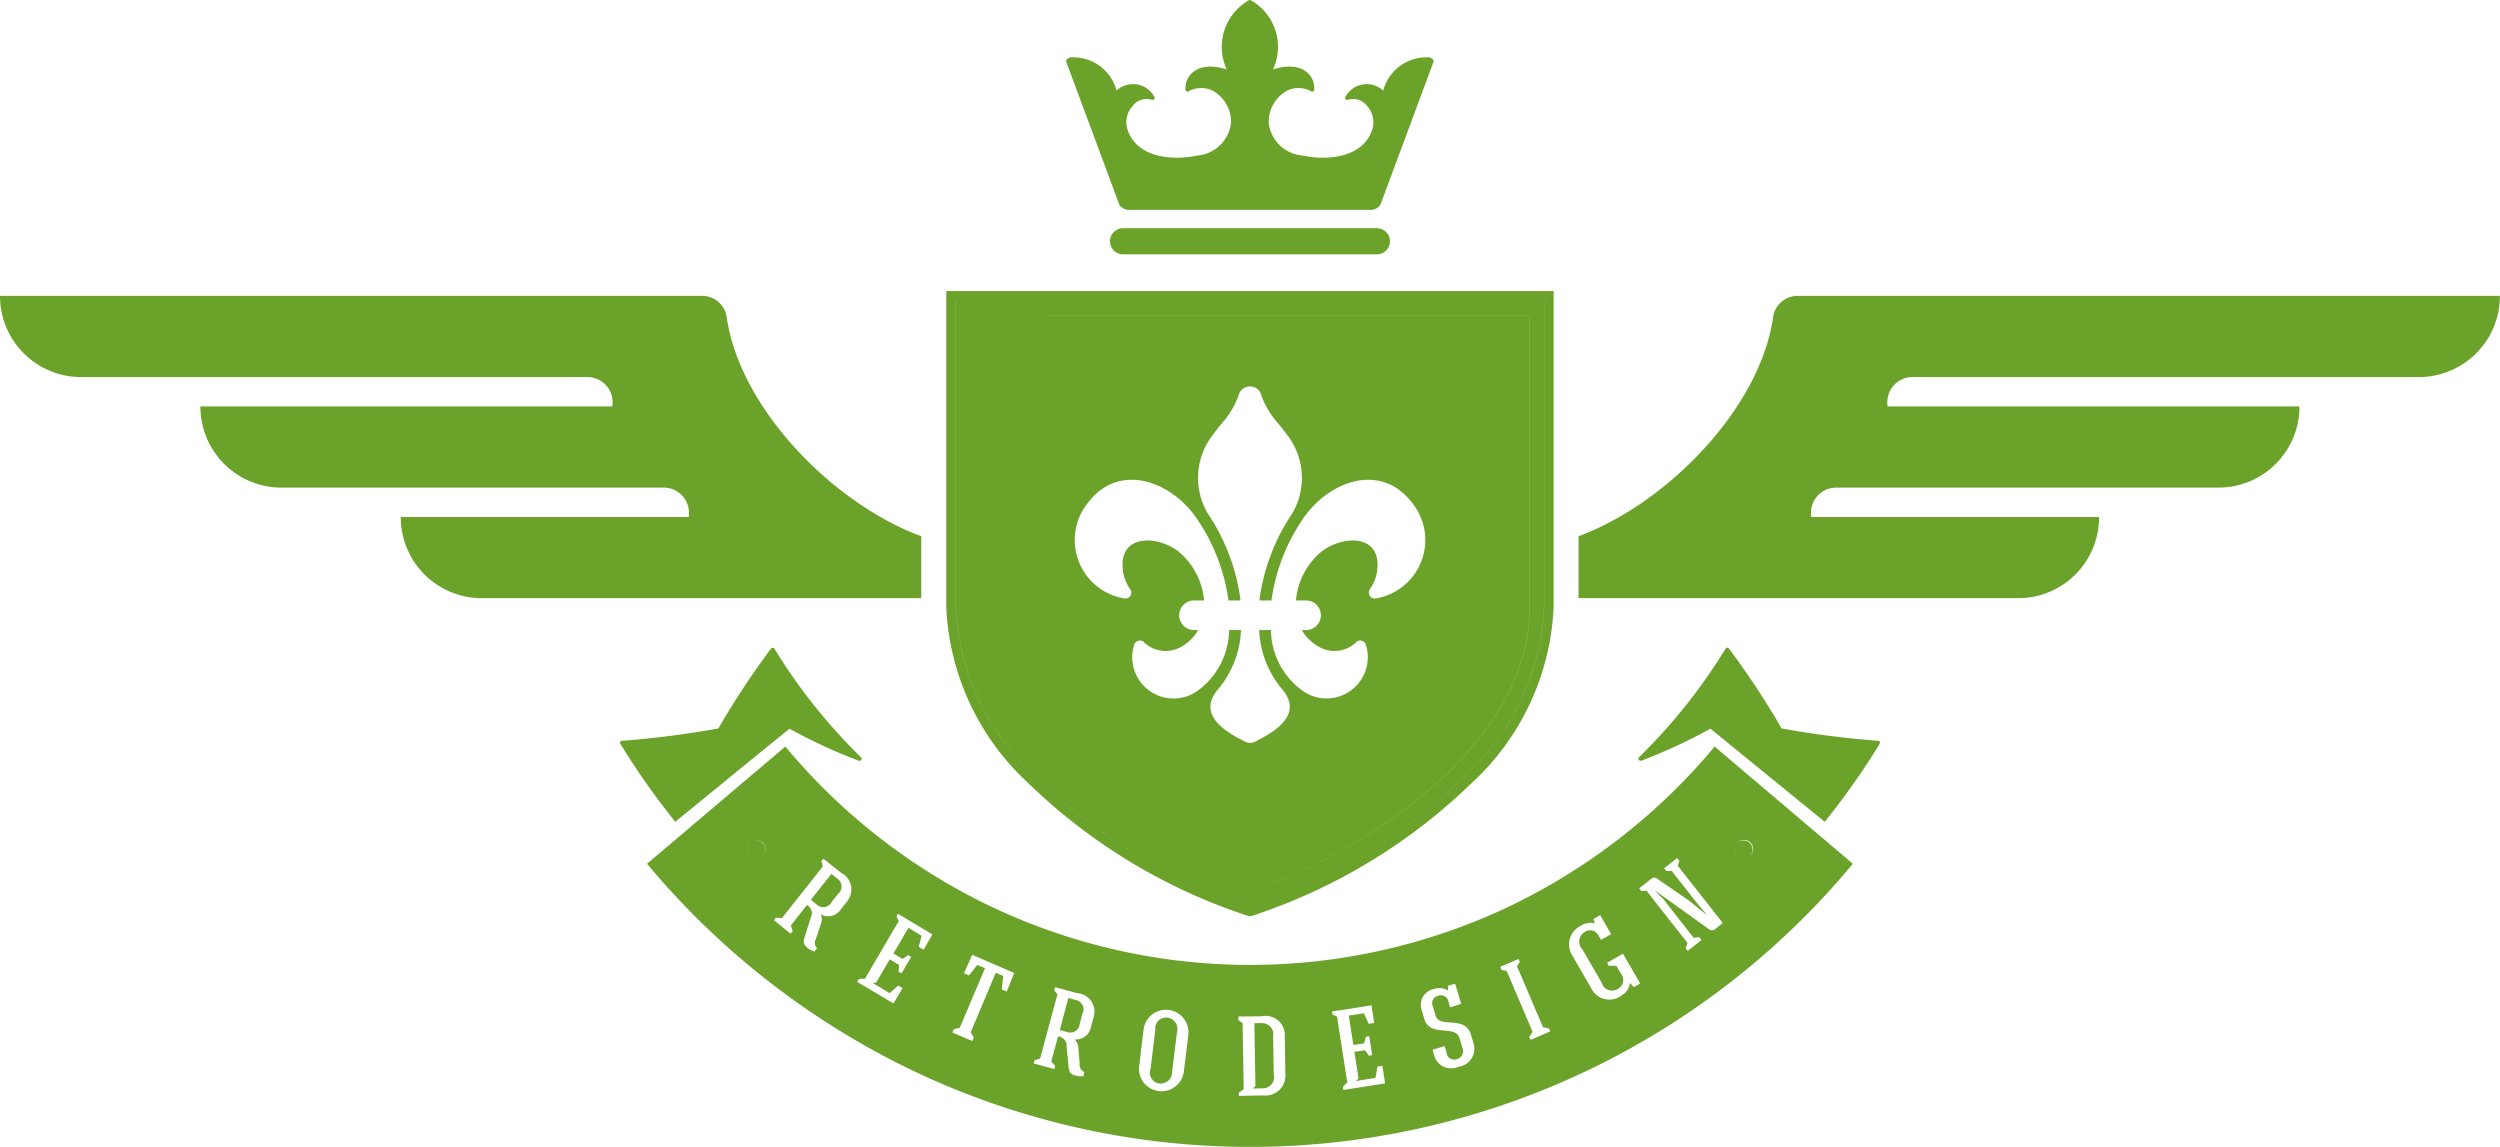 <?xml version="1.0" encoding="UTF-8"?> <svg xmlns="http://www.w3.org/2000/svg" width="109" height="50" viewBox="0 0 109 50"><defs><style> .cls-1 { fill: #6ba229; fill-rule: evenodd; } </style></defs><path id="Logo_02" data-name="Logo 02" class="cls-1" d="M666.687,1071.73a0.4,0.4,0,0,0,.006.57,0.389,0.389,0,0,0,.562.01A0.406,0.406,0,0,0,666.687,1071.73Zm43.619,0.57a0.39,0.39,0,1,0-.563.01A0.39,0.39,0,0,0,710.306,1072.3Zm-21.807,2.21a24.317,24.317,0,0,0,9.373-5.67,10.672,10.672,0,0,0,3.452-7.38v-13.34H675.675v13.34a10.668,10.668,0,0,0,3.452,7.38A24.321,24.321,0,0,0,688.5,1074.51Zm-12.2-25.76H700.7v12.71c0,6-7.109,10.69-12.2,12.39-5.085-1.7-12.2-6.39-12.2-12.39v-12.71Zm12.134,26.19,0.062,0.01,0.063-.01a24.87,24.87,0,0,0,9.608-5.8,11.082,11.082,0,0,0,3.572-7.68v-13.77H675.257v13.77a11.082,11.082,0,0,0,3.572,7.68A24.87,24.87,0,0,0,688.437,1074.94Zm-12.762-26.82h25.649v13.34a10.672,10.672,0,0,1-3.452,7.38,24.317,24.317,0,0,1-9.373,5.67,24.321,24.321,0,0,1-9.372-5.67,10.668,10.668,0,0,1-3.452-7.38v-13.34Zm12.824,25.73c5.088-1.7,12.2-6.39,12.2-12.39v-12.71H676.3v12.71C676.3,1067.46,683.414,1072.15,688.5,1073.85Zm-7.013-16.99c1.336-1.67,3.48-.9,4.6.61a8.329,8.329,0,0,1,1.48,3.71h0.519a0.4,0.4,0,0,1,0-.06,8.8,8.8,0,0,0-1.415-3.72,3.055,3.055,0,0,1,.237-3.47c0.115-.16.244-0.32,0.375-0.48a3.727,3.727,0,0,0,.721-1.2,0.512,0.512,0,0,1,1,0,3.675,3.675,0,0,0,.721,1.2c0.131,0.16.26,0.32,0.374,0.48a3.053,3.053,0,0,1,.238,3.47,8.828,8.828,0,0,0-1.415,3.72,0.4,0.4,0,0,1,0,.06h0.519a8.294,8.294,0,0,1,1.48-3.71c1.122-1.51,3.266-2.28,4.6-.61a2.58,2.58,0,0,1-1.526,4.23,0.253,0.253,0,0,1-.268-0.11,0.267,0.267,0,0,1,.009-0.3,1.751,1.751,0,0,0,.314-0.81c0.2-1.63-1.552-1.53-2.453-.8a3.111,3.111,0,0,0-1.087,2.11h0.44a0.645,0.645,0,0,1,0,1.29h-0.183a1.894,1.894,0,0,0,.644.67,1.362,1.362,0,0,0,1.732-.15,0.23,0.23,0,0,1,.237-0.05,0.24,0.24,0,0,1,.178.17,1.8,1.8,0,0,1-2.758,2.01,3.316,3.316,0,0,1-1.382-2.65H688.9a4.291,4.291,0,0,0,.967,2.54c0.967,1.09-.169,1.84-1.133,2.32a0.476,0.476,0,0,1-.23.06,0.484,0.484,0,0,1-.229-0.06c-0.964-.48-2.1-1.23-1.131-2.32a4.294,4.294,0,0,0,.964-2.54H687.59a3.324,3.324,0,0,1-1.379,2.65,1.8,1.8,0,0,1-2.761-2.01,0.24,0.24,0,0,1,.177-0.17,0.231,0.231,0,0,1,.238.05,1.364,1.364,0,0,0,1.734.15,1.914,1.914,0,0,0,.642-0.67h-0.183a0.645,0.645,0,0,1,0-1.29h0.44a3.123,3.123,0,0,0-1.087-2.11c-0.9-.73-2.652-0.83-2.453.8a1.751,1.751,0,0,0,.314.81,0.261,0.261,0,0,1,.009.3,0.254,0.254,0,0,1-.268.11A2.58,2.58,0,0,1,681.486,1056.86Zm30.885-8.96a1.076,1.076,0,0,0-1.06.93c-0.568,3.98-4.637,8.13-8.483,9.55v2.7h19.188a3.53,3.53,0,0,0,3.509-3.54H712.974a1.1,1.1,0,0,1,1.073-1.28h16.7a3.533,3.533,0,0,0,3.51-3.54H716.3a1.1,1.1,0,0,1,1.07-1.28h22.115a3.531,3.531,0,0,0,3.51-3.54H712.371Zm-38.2,13.18v-2.7c-3.845-1.42-7.914-5.57-8.482-9.55a1.076,1.076,0,0,0-1.06-.93H634a3.533,3.533,0,0,0,3.509,3.54h22.115a1.1,1.1,0,0,1,1.071,1.28H642.737a3.533,3.533,0,0,0,3.509,3.54h16.708a1.1,1.1,0,0,1,1.071,1.28H651.474a3.53,3.53,0,0,0,3.509,3.54H674.17Zm8.8-16.13a0.57,0.57,0,0,0,0,1.14h11.065a0.57,0.57,0,0,0,0-1.14H682.967Zm0.314-.8h10.437a0.52,0.52,0,0,0,.467-0.22l2.3-6.19a0.121,0.121,0,0,0-.033-0.17,0.305,0.305,0,0,0-.234-0.07,1.944,1.944,0,0,0-1.909,1.45,1.058,1.058,0,0,0-1.658.29,0.093,0.093,0,0,0,.12.11,0.757,0.757,0,0,1,.825.26,1.059,1.059,0,0,1,.191,1.15c-0.458,1.15-1.991,1.24-3.02,1.02a1.614,1.614,0,0,1-1.453-1.44,1.561,1.561,0,0,1,.808-1.39,1.137,1.137,0,0,1,1.043.03,0.094,0.094,0,0,0,.088.01,0.119,0.119,0,0,0,.049-0.08c0.038-.65-0.562-1.28-1.8-0.88a2.335,2.335,0,0,0-.967-3.02,0.116,0.116,0,0,0-.082,0,2.335,2.335,0,0,0-.966,3.02c-1.232-.4-1.835.23-1.8,0.88a0.119,0.119,0,0,0,.049.08,0.091,0.091,0,0,0,.087-0.01,1.14,1.14,0,0,1,1.044-.03,1.561,1.561,0,0,1,.808,1.39,1.614,1.614,0,0,1-1.453,1.44c-1.03.22-2.562,0.13-3.02-1.02a1.052,1.052,0,0,1,.191-1.15,0.753,0.753,0,0,1,.822-0.26,0.089,0.089,0,0,0,.1-0.02,0.085,0.085,0,0,0,.025-0.09,1.058,1.058,0,0,0-1.658-.29,1.944,1.944,0,0,0-1.909-1.45,0.309,0.309,0,0,0-.235.07,0.126,0.126,0,0,0-.033.17l2.3,6.19A0.517,0.517,0,0,0,683.281,1044.15Zm1.63,35.22a0.473,0.473,0,0,0-.538.53l-0.208,1.7a0.474,0.474,0,0,0,.394.64,0.5,0.5,0,0,0,.546-0.52l0.21-1.71A0.5,0.5,0,0,0,684.911,1079.37Zm-4.023-.77-0.308-.09-0.374,1.4,0.3,0.08a0.414,0.414,0,0,0,.571-0.36l0.117-.43A0.414,0.414,0,0,0,680.888,1078.6Zm18.789-4.02a26.328,26.328,0,0,1-22.353,0,26.551,26.551,0,0,1-9.083-7.03l-6.03,5.11a34.488,34.488,0,0,0,11.779,9.11,34.154,34.154,0,0,0,40.794-9.11l-6.026-5.11A26.572,26.572,0,0,1,699.677,1074.58Zm-32.422-2.27a0.389,0.389,0,0,1-.562-0.01,0.39,0.39,0,1,1,.552-0.55A0.4,0.4,0,0,1,667.255,1072.31Zm3.685,1.98-0.276.35a0.648,0.648,0,0,1-.88.22,0.545,0.545,0,0,1,.006.43l-0.213.64a0.331,0.331,0,0,0,.049.41l-0.117.15a0.837,0.837,0,0,1-.32-0.18c-0.24-.19-0.126-0.38-0.044-0.65l0.2-.64a0.408,0.408,0,0,0-.163-0.56c-0.192.24-.5,0.64-0.7,0.89l0.079,0.25-0.09.11c-0.221-.18-0.5-0.41-0.729-0.59l0.09-.11,0.26,0.02c0.59-.75,1.2-1.51,1.786-2.26l-0.066-.22,0.09-.11,0.779,0.62A0.81,0.81,0,0,1,670.94,1074.29Zm3.329,2.12-0.213-.13,0.125-.48-0.571-.35c-0.218.37-.436,0.75-0.658,1.12l0.4,0.24,0.248-.17,0.126,0.08-0.421.72-0.128-.08,0.024-.29-0.407-.24c-0.183.31-.366,0.62-0.551,0.94a0.137,0.137,0,0,1-.164.08l-0.011.02c0.238,0.14.475,0.28,0.716,0.43l0.382-.33,0.186,0.11-0.394.67c-0.524-.31-1.054-0.63-1.584-0.94l0.071-.13,0.268-.01c0.491-.84.983-1.68,1.472-2.51l-0.1-.21,0.066-.11c0.513,0.31.986,0.59,1.5,0.9Zm3.624,1.82-0.216-.09,0.065-.59-0.327-.14c-0.366.87-.73,1.74-1.093,2.6l0.137,0.23-0.066.15-0.868-.37,0.065-.15,0.257-.06c0.366-.87.732-1.73,1.1-2.6l-0.336-.14-0.366.46-0.215-.1,0.357-.8,1.833,0.79Zm3.793,1.1-0.118.43a0.67,0.67,0,0,1-.723.56,0.506,0.506,0,0,1,.172.38l0.057,0.68a0.333,0.333,0,0,0,.208.36l-0.05.18a0.894,0.894,0,0,1-.363-0.03c-0.3-.08-0.267-0.3-0.3-0.58l-0.068-.68a0.4,0.4,0,0,0-.371-0.44c-0.08.3-.211,0.78-0.293,1.09l0.17,0.2-0.036.13c-0.276-.07-0.625-0.17-0.9-0.24l0.035-.14,0.246-.08c0.251-.93.5-1.88,0.754-2.8l-0.142-.17,0.038-.14,0.959,0.26A0.808,0.808,0,0,1,681.686,1079.33Zm3.921,2.45a0.983,0.983,0,0,1-1.947-.24l0.208-1.71a0.983,0.983,0,0,1,1.947.25Zm3.463,0.98-1.057.02,0-.14,0.213-.15-0.05-2.88-0.188-.14,0-.15,1.027-.01a0.83,0.83,0,0,1,1,.87l0.028,1.66A0.868,0.868,0,0,1,689.07,1082.76Zm3.5-.24-0.022-.14,0.194-.18c-0.148-.96-0.3-1.92-0.446-2.87l-0.2-.1-0.019-.13c0.589-.09,1.13-0.17,1.72-0.27l0.117,0.77-0.24.04-0.21-.46-0.656.1c0.066,0.43.132,0.86,0.2,1.28l0.464-.07,0.082-.29,0.144-.02c0.039,0.24.093,0.58,0.129,0.82l-0.145.03-0.166-.24-0.465.07c0.058,0.36.112,0.72,0.17,1.08a0.126,0.126,0,0,1-.08.16l0.006,0.03c0.276-.05.546-0.09,0.822-0.13l0.09-.5,0.213-.03,0.118,0.77C693.781,1082.33,693.178,1082.43,692.569,1082.52Zm5.019-1.01a0.764,0.764,0,0,1-1.054-.48l-0.077-.26,0.53-.16,0.079,0.27a0.336,0.336,0,0,0,.451.3,0.36,0.36,0,0,0,.238-0.51l-0.118-.4c-0.18-.62-1.294-0.02-1.537-0.84l-0.118-.4a0.7,0.7,0,0,1,.541-0.91,0.712,0.712,0,0,1,.6.06l0.019-.01-0.016-.19,0.319-.09c0.088,0.29.175,0.59,0.262,0.88l-0.486.15-0.068-.24a0.332,0.332,0,0,0-.456-0.26,0.325,0.325,0,0,0-.224.46l0.115,0.4c0.169,0.58,1.291-.04,1.548.84l0.118,0.4A0.792,0.792,0,0,1,697.588,1081.51Zm3.146-1.17-0.057-.13,0.144-.22c-0.377-.89-0.754-1.77-1.133-2.66l-0.221-.04-0.055-.14,0.795-.34,0.055,0.13-0.121.19c0.38,0.89.757,1.77,1.134,2.66l0.256,0.05,0.058,0.13C701.332,1080.08,700.993,1080.23,700.734,1080.34Zm4.5-2.3-0.171-.19a0.7,0.7,0,0,1-.361.55,0.875,0.875,0,0,1-1.314-.29c-0.281-.49-0.565-0.98-0.843-1.46a0.9,0.9,0,0,1,.365-1.28,0.823,0.823,0,0,1,.609-0.12h0.014l-0.06-.18,0.292-.17,0.481,0.83-0.44.25-0.131-.22a0.4,0.4,0,0,0-.6-0.11,0.48,0.48,0,0,0-.087.74c0.281,0.48.565,0.97,0.847,1.46a0.47,0.47,0,0,0,.7.27,0.445,0.445,0,0,0,.126-0.69l-0.189-.32h-0.333l-0.071-.13,0.691-.4c0.251,0.43.5,0.86,0.754,1.3Zm4.52-6.29a0.39,0.39,0,1,1,.552.55,0.39,0.39,0,0,1-.563.01A0.4,0.4,0,0,1,709.754,1071.75Zm-0.977,3.76a0.213,0.213,0,0,1-.271,0l-2.329-1.67-0.008.01,0.352,0.35,1.324,1.69,0.241-.03,0.1,0.12c-0.191.15-.412,0.33-0.6,0.48l-0.093-.12,0.082-.23c-0.6-.76-1.2-1.52-1.792-2.28l-0.224.02-0.09-.12c0.186-.15.273-0.21,0.453-0.36,0.17-.13.213-0.14,0.369-0.03l1.327,0.91,0.768,0.62,0.008-.01c-0.156-.19-0.375-0.44-0.53-0.64l-0.983-1.25-0.227.01-0.1-.12c0.191-.15.376-0.3,0.565-0.45l0.1,0.12-0.068.22c0.656,0.83,1.306,1.66,1.958,2.49Zm-19.761,4.1h-0.328l0.046,2.67a0.126,0.126,0,0,1-.1.15l0.006,0.03,0.429-.01a0.487,0.487,0,0,0,.467-0.6l-0.03-1.66A0.484,0.484,0,0,0,689.016,1079.61Zm-18.767-6.51c-0.334.42-.563,0.71-0.893,1.13l0.245,0.2a0.413,0.413,0,0,0,.664-0.11l0.276-.35a0.412,0.412,0,0,0-.047-0.67Zm-3.256-5.17,1.429-1.16a22.711,22.711,0,0,0,3.028,1.4,0.088,0.088,0,0,0,.1-0.04,0.076,0.076,0,0,0,0-.1,24.386,24.386,0,0,1-3.793-4.76,0.079,0.079,0,0,0-.068-0.03,0.1,0.1,0,0,0-.074.04,35.4,35.4,0,0,0-2.294,3.48,41.266,41.266,0,0,1-4.208.54,0.066,0.066,0,0,0-.069.04,0.106,0.106,0,0,0,.009.1,32.584,32.584,0,0,0,2.389,3.39Zm44.684-1.17a35.4,35.4,0,0,0-2.294-3.48,0.1,0.1,0,0,0-.074-0.04,0.081,0.081,0,0,0-.068.03,24.471,24.471,0,0,1-3.785,4.75,0.082,0.082,0,0,0,0,.11,0.1,0.1,0,0,0,.1.04,23.881,23.881,0,0,0,3.02-1.4l1.432,1.17,3.55,2.89a32.584,32.584,0,0,0,2.389-3.39,0.106,0.106,0,0,0,.008-0.1,0.065,0.065,0,0,0-.068-0.04A41.266,41.266,0,0,1,711.677,1066.76Z" transform="translate(-634 -1035)"></path></svg> 